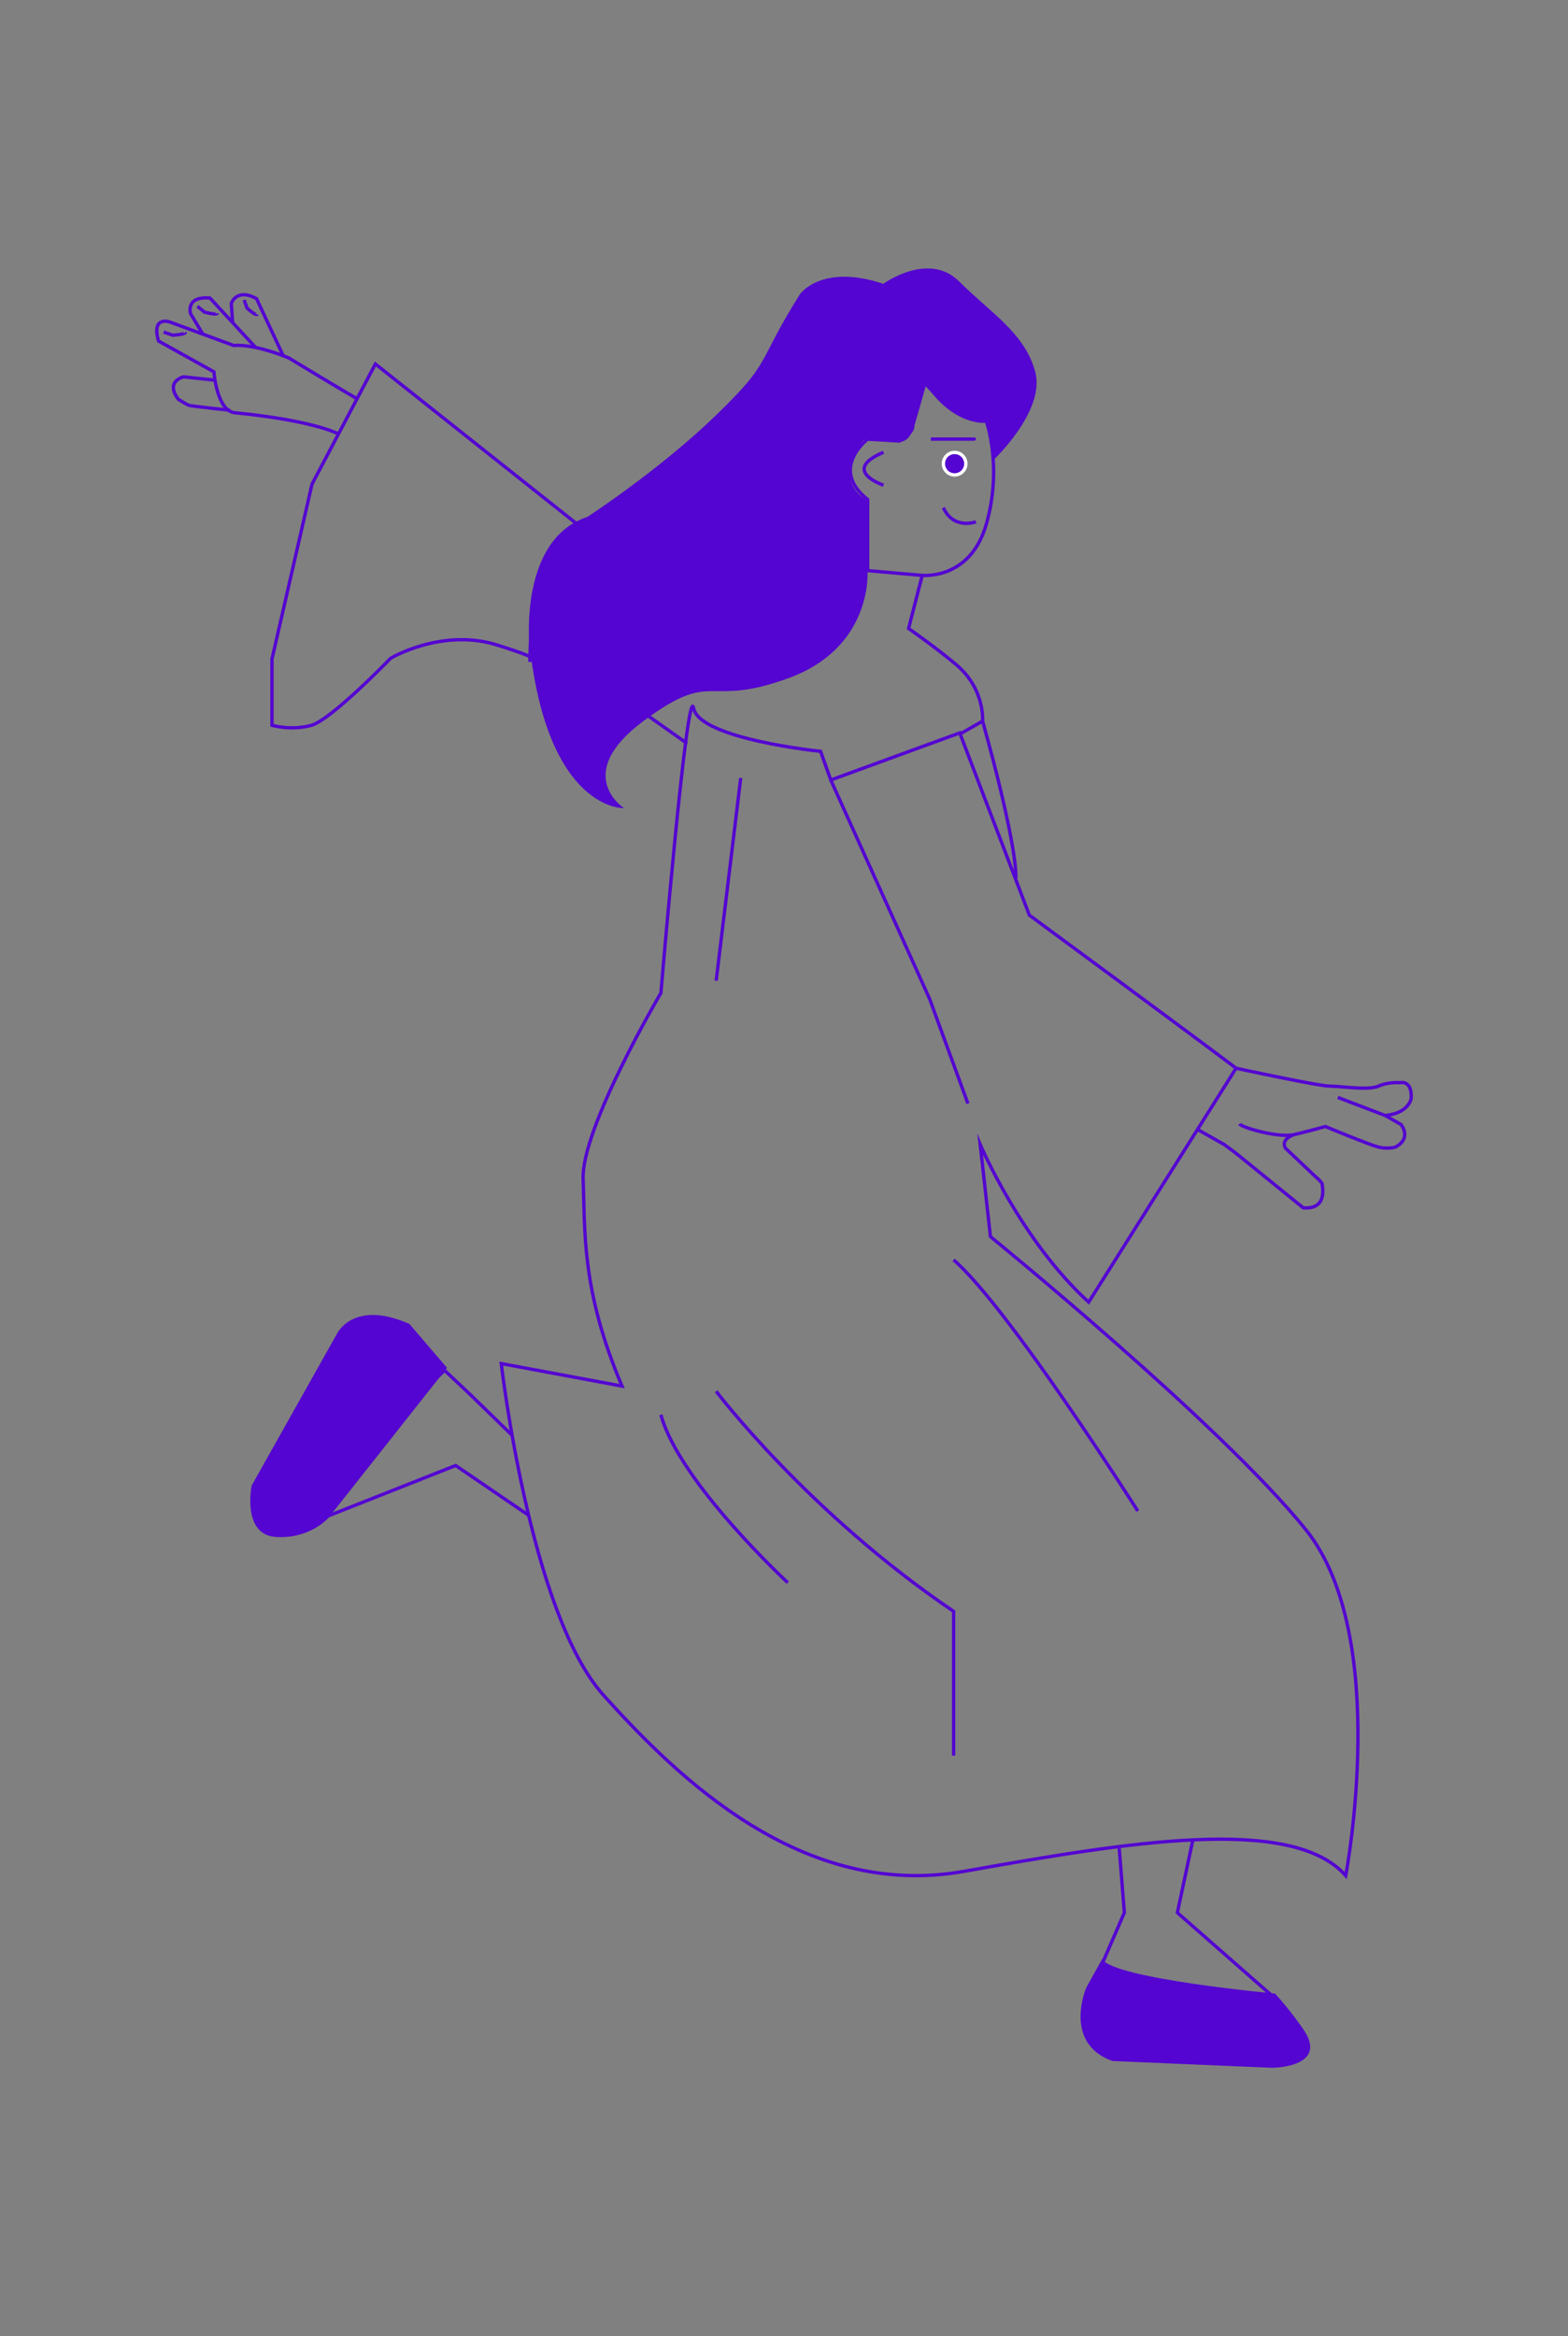 <svg width="470" height="700" xmlns="http://www.w3.org/2000/svg">
 <rect width="100%" height="100%" fill="#808080" stroke="none"/>
 <g>
  <title>Layer 1</title>
  <g id="svg_32">
   <g id="yana_trait" data-name="yana trait">
    <path class="cls-1" d="m370.52,320.062c-17.34,-13.04 -61.98,-45.86 -61.98,-45.86l-20.86,-54.6l-38.65,14.11l-3.07,-8.59s-36.2,-3.68 -38.04,-12.88s-9.82,85.28 -9.82,85.28c0,0 -23.93,40.49 -23.31,55.83c0.61,15.34 -0.61,33.13 11.66,61.96l-36.2,-6.75s8.59,74.85 30.67,99.39c22.09,24.54 59.51,61.35 107.98,52.76c48.47,-8.59 98.26,-17.09 114.47,1.27c0,0 13.75,-71.82 -12.01,-103.73c-25.77,-31.9 -94.48,-87.73 -94.48,-87.73l-3.07,-27.61s12.27,28.83 32.52,47.24l44.19,-70.1" fill="none" stroke="#5405d1" stroke-miterlimit="10" id="svg_1"/>
    <line class="cls-1" x1="222.03" y1="233.102" x2="214.67" y2="293.842" fill="none" stroke="#5405d1" stroke-miterlimit="10" id="svg_2"/>
    <path class="cls-1" d="m214.67,416.872s27.61,36.48 71.17,65.93l0,43.24" fill="none" stroke="#5405d1" stroke-miterlimit="10" id="svg_3"/>
    <path class="cls-1" d="m236.14,474.212s-32.52,-30.06 -38.04,-50.31" fill="none" stroke="#5405d1" stroke-miterlimit="10" id="svg_4"/>
    <path class="cls-1" d="m341.05,452.742s-38.65,-60.94 -55.21,-75.25" fill="none" stroke="#5405d1" stroke-miterlimit="10" id="svg_5"/>
    <polyline class="cls-1" points="290.13,330.652 278.64,299.272 249.02,233.722 " fill="none" stroke="#5405d1" stroke-miterlimit="10" id="svg_6"/>
    <polyline class="cls-1" points="382.52,599.062 352.91,573.082 357.6,551.082 " fill="none" stroke="#5405d1" stroke-miterlimit="10" id="svg_7"/>
    <polyline class="cls-1" points="335.48,553.762 337.02,573.082 330.52,588.062 " fill="none" stroke="#5405d1" stroke-miterlimit="10" id="svg_8"/>
    <path class="cls-1" d="m158.52,454.062l-21.94,-14.96l-39.63,15.67s21.66,-30.31 36.29,-44.19l7.55,7.1l12.74,12.38" fill="none" stroke="#5405d1" stroke-miterlimit="10" id="svg_9"/>
    <path class="cls-1" d="m260.07,149.672l0,21.3l15.95,1.4s14.72,1.84 19.63,-15.34c4.91,-17.18 0,-30.79 0,-30.79c0,0 -9.82,-1.11 -18.4,-11.54l-3.68,12.88s0.61,1.77 -3.99,4.56l-9.51,-0.56s-11.66,8.88 0,18.08l0,0.01l0,0z" fill="none" stroke="#5405d1" stroke-miterlimit="10" id="svg_10"/>
    <path class="cls-1" d="m292.52,156.342s-6.68,2.53 -9.75,-4.22" fill="none" stroke="#5405d1" stroke-miterlimit="10" id="svg_11"/>
    <path class="cls-1" d="m264.82,145.372s-13.04,-4.36 0,-9.85" fill="none" stroke="#5405d1" stroke-miterlimit="10" id="svg_12"/>
    <path class="cls-1" d="m276.52,172.062l-4.18,16.25s7.57,5.23 14.18,10.75c8.83,7.36 8,17 8,17l-7,4" fill="none" stroke="#5405d1" stroke-miterlimit="10" id="svg_13"/>
    <path class="cls-1" d="m174.79,158.462l-62.27,-49.4l-19,36l-12,52.42l0,19.84s5.85,1.68 11.82,0c5.97,-1.68 23.76,-20.09 23.76,-20.09c0,0 15.34,-9.16 31.9,-3.97c16.56,5.19 9.82,4.58 9.82,4.58c0,0 0.16,-17.01 3.15,-25.68c2.99,-8.67 12.82,-13.69 12.82,-13.69l0,-0.01l0,0z" fill="none" stroke="#5405d1" stroke-miterlimit="10" id="svg_14"/>
    <path class="cls-1" d="m294.52,216.062l0,0s10,35 10,47" fill="none" stroke="#5405d1" stroke-miterlimit="10" id="svg_15"/>
    <path class="cls-1" d="m279.02,131.562c14,0 13,0 13,0" fill="none" stroke="#5405d1" stroke-miterlimit="10" id="svg_16"/>
   </g>
   <g id="du_plein" data-name="du plein">
    <path class="cls-3" d="m187.01,242.152s-22.94,0.91 -28.34,-49.55c0,0 -2.91,-31.05 17.32,-37.68c0,0 21.45,-13.89 38.63,-30.51c17.18,-16.62 11.66,-14.78 25.15,-36.25c0,0 6.44,-9.31 25,-3.12c0,0 13.58,-9.92 22.82,-0.64c9.24,9.28 19.67,15.42 22.73,27.07c3.07,11.66 -12.54,26.38 -12.54,26.38l-2.18,-11.16s-9.96,1.2 -18.58,-12.13l-3.5,13.47s-0.15,4.97 -5.44,4.48c-5.29,-0.49 -9.09,-0.8 -9.09,-0.8c0,0 -10.31,11.35 1.04,18.4l0,21.3s1.53,22.56 -23.62,31.76c-25.15,9.2 -22.09,-3.07 -43.56,12.88c-21.47,15.95 -5.83,26.07 -5.83,26.07l-0.01,0.03l0,0l0,0l0,0z" fill="#5405d1" stroke-width="0px" id="svg_17"/>
    <circle class="cls-2" cx="286.14" cy="138.932" r="3.37" stroke-miterlimit="10" stroke="#fff" fill="#5405d1" id="svg_18"/>
   </g>
   <g id="mains">
    <path class="cls-1" d="m107.01,119.472s-5.95,-3.43 -20.44,-12.22c0,0 -9.76,-4.21 -16.53,-3.74l-19.18,-7.05s-5.57,-1.92 -3.35,5.71l16.61,9.24s0.83,11.72 6.28,12.26c24.12,2.39 31.12,6.39 31.12,6.39" fill="none" stroke="#5405d1" stroke-miterlimit="10" id="svg_19"/>
    <path class="cls-1" d="m64.52,113.922l-9.48,-1.01s-5.69,1.26 -1.58,6.74c0,0 2.49,1.56 3.18,1.8s12.29,1.47 12.29,1.47" fill="none" stroke="#5405d1" stroke-miterlimit="10" id="svg_20"/>
    <path class="cls-1" d="m60.81,100.132l-3.67,-6.11s-1.73,-5.36 5.8,-4.72l13.69,14.83" fill="none" stroke="#5405d1" stroke-miterlimit="10" id="svg_21"/>
    <path class="cls-1" d="m69.72,96.642l-0.39,-5.74s1.56,-4.74 7.57,-1.4l7.99,17.09" fill="none" stroke="#5405d1" stroke-miterlimit="10" id="svg_22"/>
    <path class="cls-1" d="m55.49,99.612s0.38,0.55 -3.68,0.83l-2.76,-0.95" fill="none" stroke="#5405d1" stroke-miterlimit="10" id="svg_23"/>
    <path class="cls-1" d="m65.08,93.882s0.11,0.63 -3.76,-0.35l-2.15,-1.74" fill="none" stroke="#5405d1" stroke-miterlimit="10" id="svg_24"/>
    <path class="cls-1" d="m77.08,94.182s-0.26,0.61 -3.04,-1.87l-0.86,-2.43" fill="none" stroke="#5405d1" stroke-miterlimit="10" id="svg_25"/>
    <line class="cls-1" x1="205.97" y1="222.762" x2="194.12" y2="214.392" fill="none" stroke="#5405d1" stroke-miterlimit="10" id="svg_26"/>
    <path class="cls-1" d="m401,328.812l14.21,5.42c7.11,-0.68 7.78,-5.08 7.78,-5.08c0.34,-5.75 -3.38,-4.74 -3.38,-4.74c0,0 -3.38,-0.34 -6.42,1.02s-11.18,0 -14.56,0s-28.11,-5.36 -28.11,-5.36" fill="none" stroke="#5405d1" stroke-miterlimit="10" id="svg_27"/>
    <path class="cls-1" d="m415.21,334.222l4.74,2.71s3.38,4.06 -1.69,6.77c0,0 -2.27,0.68 -5.03,0s-15.95,-6.17 -15.95,-6.17c0,0 -5.09,1.43 -9.49,2.45s-15.56,-2.09 -16.24,-3.24" fill="none" stroke="#5405d1" stroke-miterlimit="10" id="svg_28"/>
    <path class="cls-1" d="m387.8,339.982s-4,1.28 -2.51,4.02l8.6,8.16s2.46,2.12 2.42,2.58s1.9,7.75 -5.67,7.15l-20.26,-16.42l-3.38,-2.52l-8.29,-4.67" fill="none" stroke="#5405d1" stroke-miterlimit="10" id="svg_29"/>
   </g>
   <g id="pieds_pantalons" data-name="pieds pantalons">
    <path class="cls-3" d="m98.38,454.872s-5.68,6.38 -15.81,5.63c-10.13,-0.75 -7.13,-15.39 -7.13,-15.39l25.52,-45.41s4.88,-10.51 21.77,-3l11.26,13.14l-35.61,45.04l0,-0.01l0,0z" fill="#5405d1" stroke-width="0px" id="svg_30"/>
    <path class="cls-3" d="m330.35,586.992l-4.76,8.58s-7.13,16.59 7.85,21.96l47.79,2.03s16.79,0 9.79,-11c0,0 -4,-6 -8.84,-11.24c0,0 -48.36,-4.44 -51.83,-10.33z" fill="#5405d1" stroke-width="0px" id="svg_31"/>
   </g>
  </g>
 </g>

</svg>